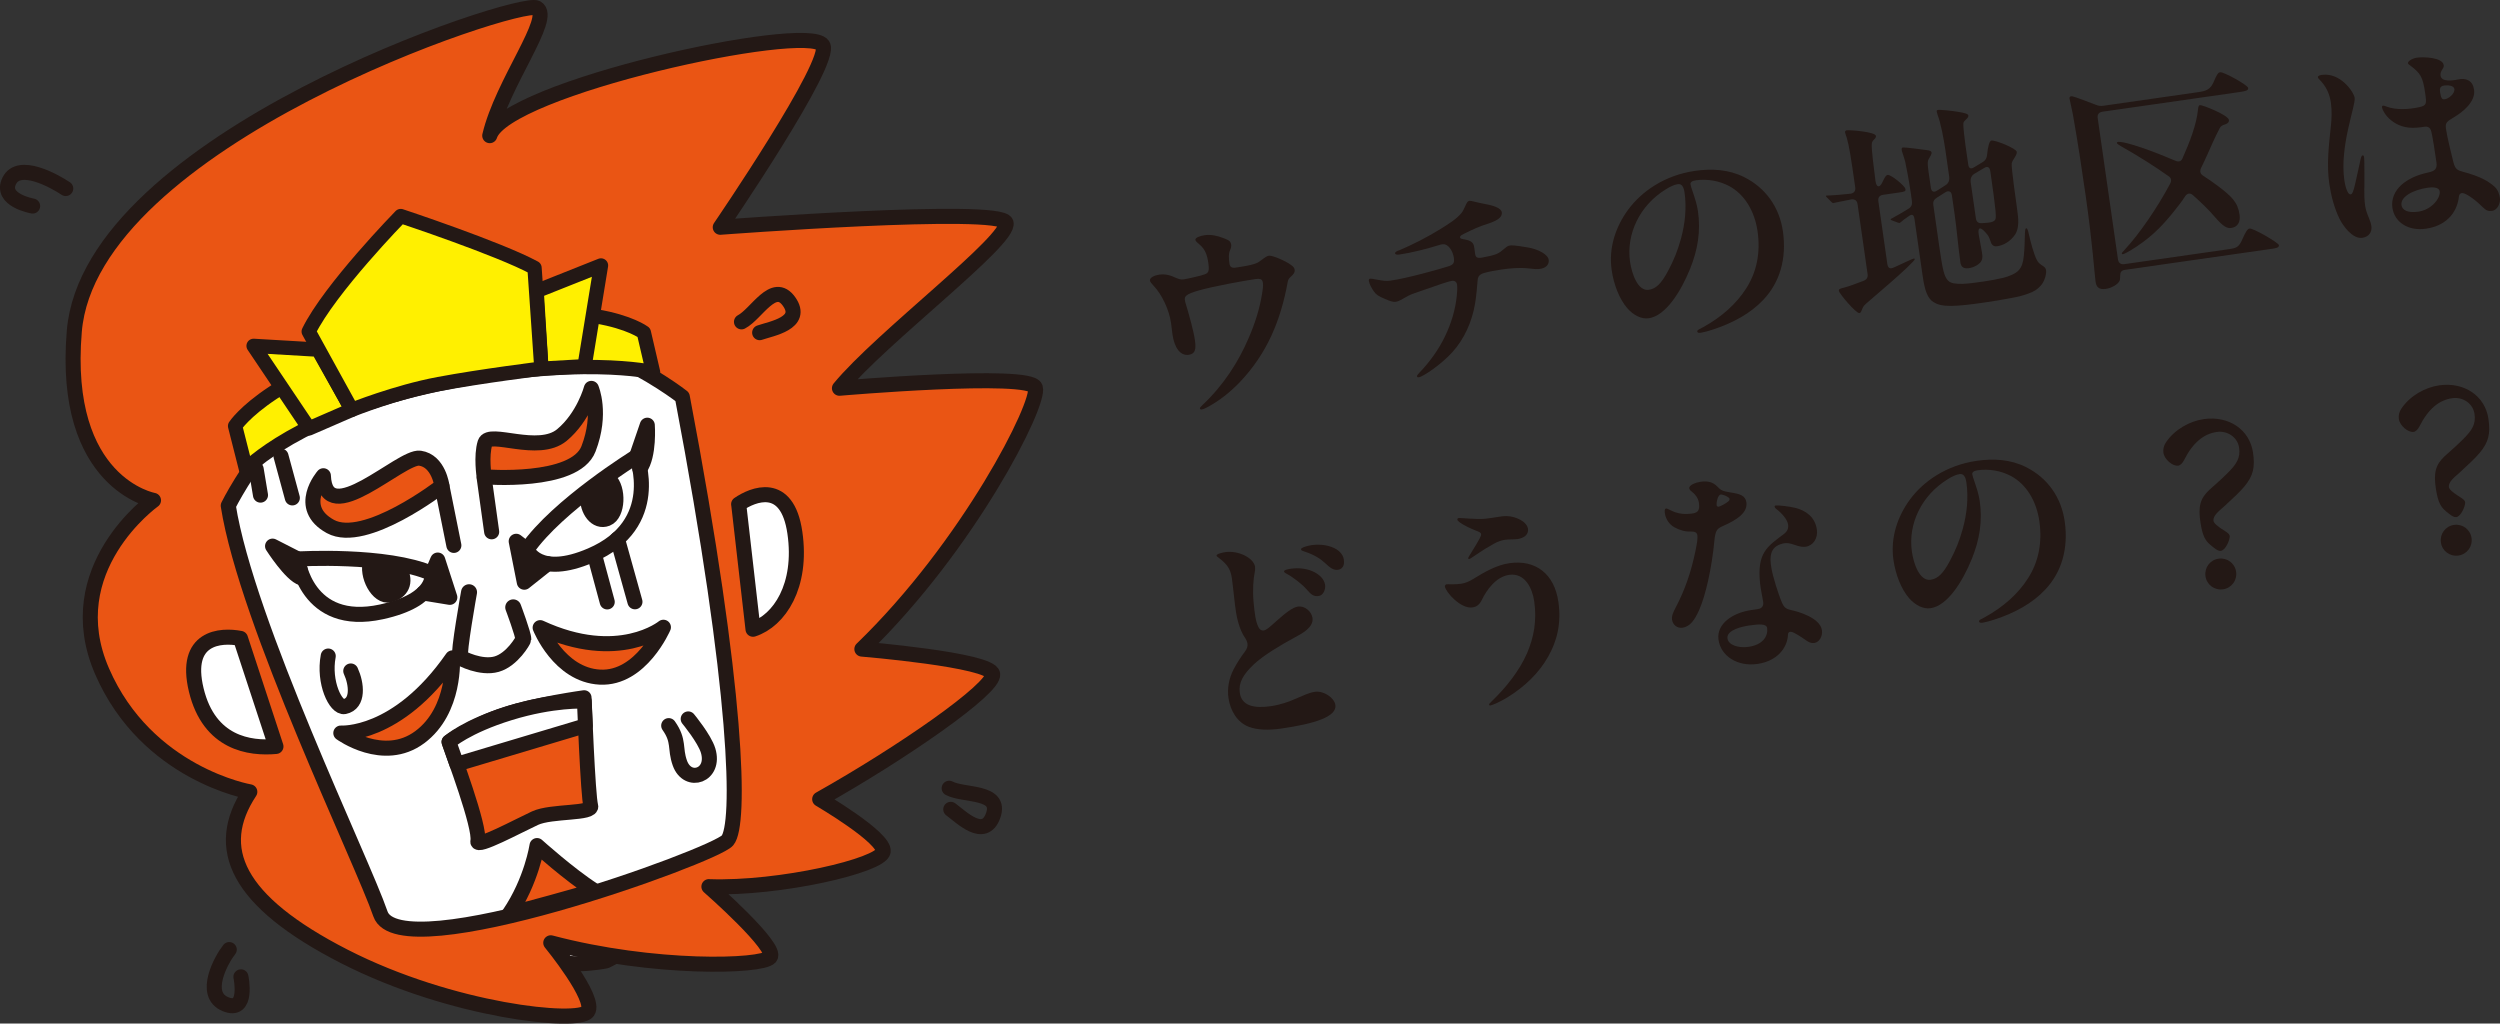 <?xml version="1.0" encoding="UTF-8"?>
<svg id="_レイヤー_2" data-name="レイヤー_2" xmlns="http://www.w3.org/2000/svg" viewBox="0 0 376.88 154.3">
  <rect x="0" y="0" width="376.88" height="154.3" fill="#333333" stroke="none"/>
  <defs>
    <style>
      .cls-1 {
        stroke-width: 2.41px;
      }

      .cls-1, .cls-2, .cls-3, .cls-4, .cls-5, .cls-6, .cls-7, .cls-8 {
        stroke: #231815;
        stroke-linecap: round;
        stroke-linejoin: round;
      }

      .cls-1, .cls-8 {
        fill: none;
      }

      .cls-2, .cls-3 {
        fill: #fff;
      }

      .cls-2, .cls-4, .cls-6, .cls-8 {
        stroke-width: 2.27px;
      }

      .cls-3, .cls-5 {
        stroke-width: 2.23px;
      }

      .cls-4, .cls-5 {
        fill: #ea5514;
      }

      .cls-6, .cls-9 {
        fill: #231815;
      }

      .cls-7 {
        fill: #fff000;
        stroke-width: 2.16px;
      }
    </style>
  </defs>
  <g id="_文字" data-name="文字">
    <g>
      <path class="cls-9" d="M176.9,41.73c.79.33,1.04.46,1.57.38.43-.06,2.68-.55,3.16-.76.54-.21.71-.44.52-1.76-.17-1.19-.49-2.02-1.3-2.71-.38-.32-.61-.52-.64-.72-.05-.33.72-.61,1.38-.7,1.06-.15,2,.12,2.72.39.57.22,1.2.37,1.29.99.05.33-.05.61-.2.97-.18.4-.18,1.07-.06,1.93.07.5.37.69.9.61,2.97-.43,3.31-.68,3.85-1.09.67-.5.92-.67,1.21-.71.56-.08,2.69.89,3.3,1.38.3.19.53.43.57.69.06.4-.1.69-.61,1.13-.27.24-.38.42-.45.84-1.04,5.68-3.08,10.72-7.27,15.09-1.47,1.52-2.99,2.69-4.67,3.63-.41.23-.75.38-1.02.42-.17.02-.25-.07-.26-.16s.07-.21.37-.49c3.21-3.02,5.46-6.55,7-10.17.94-2.16,1.66-4.42,2.01-6.69.07-.45.18-1.1.12-1.53-.08-.53-.24-.74-1.17-.61-1.65.24-6.35,1.08-8.64,1.75-1.78.52-2.03.86-1.96,1.39.03.23.1.46.17.68.45,1.52,1.13,3.88,1.35,5.4.18,1.29.09,2.04-.93,2.19-1.29.18-2.17-1.07-2.46-3.08l-.21-1.69c-.29-2.05-1.39-4.32-2.59-5.59-.36-.39-.56-.63-.59-.82-.07-.46.66-.8,1.42-.91.69-.1,1.38,0,2.14.33Z"/>
      <path class="cls-9" d="M210.86,37.77c2.03-.86,4.39-2.05,6.4-3.31,1.05-.66,2.26-1.4,3.04-2.32.26-.31.41-.7.74-1.39.16-.33.27-.44.5-.48.23-.03,1.25.29,2.22.46,1.38.24,2.55.64,2.64,1.27.17,1.19-2.02,1.67-2.91,2-1.12.4-2.85,1.25-3.13,1.43-.22.13-.27.24-.25.37.02.17.2.21.82.32,1.25.23,1.27.86,1.34,1.36l.11.79c.07.5.27.7,1.06.56,2.17-.41,2.42-.55,3.32-1.32.42-.36.57-.45.87-.5.23-.03.63-.06,2.67.29,1.52.25,3.04,1.01,3.17,1.87.1.73-.43,1.24-1.32,1.37-.5.07-1.11,0-1.76-.08-1.34-.15-2.83,0-3.95.16-1.02.15-1.84.3-2.66.52-.71.2-.97.51-1.02,1.09-.06.78-.2,2.39-.38,3.49-.47,2.83-1.65,5.39-3.42,7.36-1.6,1.78-4.36,3.69-5.08,3.8-.2.03-.25-.07-.26-.17-.01-.1.07-.21.33-.49,1.58-1.64,2.96-3.56,3.92-5.58.93-1.95,1.55-4,1.75-6.11.06-.55.1-1.16.03-1.66-.05-.33-.32-.59-.78-.53-.43.06-1.88.54-5.57,1.84-.8.28-1.21.51-1.8.86-.59.35-.88.43-1.08.46-.4.06-.82-.08-1.65-.44-1.01-.43-1.31-.65-1.64-1.11-.33-.46-.69-1.08-.77-1.61-.02-.16.02-.31.19-.33.17-.02.31.02,1.03.15.97.17,1.38.24,2.08.14,2.61-.37,7.56-1.79,8.69-2.15.71-.24.94-.47.83-1.26-.15-1.02-.8-2.08-1.58-2.07-.27,0-.49.07-.88.19-1.51.49-4.05,1.12-5.74,1.36-.5.07-.65-.04-.67-.17-.02-.13.07-.25.54-.45Z"/>
      <path class="cls-9" d="M254.85,27.8c.03.23.16.62.39,1.29.28.8.6,1.83.73,2.73.44,3.07-.04,5.87-1.18,8.69-1.42,3.51-3.7,7.1-6.24,7.47-1.09.16-2.29-.45-3.21-1.49-1.21-1.38-2.07-3.61-2.38-5.79-.49-3.43.67-6.6,2.45-9.04,2-2.75,5.48-5.23,10.1-5.9,2.58-.37,5.09-.22,7.41.93,3.3,1.65,5.34,4.59,5.86,8.19.59,4.13-.48,7.72-2.97,10.33-1.87,1.99-4.49,3.47-7.68,4.5-.55.18-1.26.38-1.66.44-.33.05-.57.05-.6-.18-.03-.23.26-.31.92-.67,2.75-1.51,4.99-3.51,6.47-5.85,1.57-2.45,2.16-5.36,1.7-8.57-.46-3.17-2.05-5.64-4.28-6.83-1.5-.8-3.33-1.11-5.01-.87-.59.08-.87.29-.82.62ZM251.08,28.57c-3.9,2.41-5.94,6.71-5.35,10.88.27,1.85,1.18,4.48,2.83,4.24,1.09-.16,1.89-.94,2.9-2.84.88-1.64,1.45-3.07,1.94-4.83.62-2.25.88-4.64.55-6.99-.13-.89-.43-1.35-1.02-1.27-.53.08-1.13.36-1.84.8Z"/>
      <path class="cls-9" d="M277.22,43.8c-.02-.17.06-.28.81-.45.62-.16,1.71-.55,2.92-1.02.48-.2.67-.53.59-1.03l-1.51-10.53c-.08-.53-.42-.78-.94-.71-.1.01-2,.39-2.29.46l-.42.09c-.1.01-.21-.07-.29-.16l-.67-.68c-.12-.12-.16-.18-.17-.21,0-.03,0-.07.12-.08h.07c1.11-.03,2.7-.19,3.53-.28.53-.08.78-.42.71-.94l-.42-2.91c-.46-3.2-.78-4.47-1.04-5.11-.06-.19-.07-.23-.08-.29-.02-.17.09-.28.26-.31.43-.06,4.31.22,4.4.85.03.2-.08.35-.29.55-.21.2-.32.38-.34.69-.06.78.31,3.56.56,5.55.16,1.09.65.99,1.01.26.44-.94.58-1.13.84-1.17.46-.07,2.59,1.62,2.67,2.14.05.33-.11.39-.94.51l-2.44.35c-.53.08-.78.42-.71.94l1.35,9.44c.1.69.42.85,1.02.56l2.21-1.02c.32-.15.63-.29.76-.31.1-.01.14.01.15.08.03.23-1.87,1.99-3.82,3.68l-3.51,3.03c-.42.36-.52.61-.67,1.01-.12.32-.21.4-.34.42-.5.07-3.05-2.93-3.12-3.39ZM291.49,45.56c-.93-.61-1.33-1.76-1.65-3.98l-1.22-8.52c-.11-.76-.39-.85-.97-.4-.49.34-.8.55-1,.75-.09.08-.24.2-.27.21-.07,0-.21-.04-.28-.06l-.89-.34c-.07-.02-.18-.08-.19-.14,0-.07.08-.11.21-.17.69-.37,1.59-.9,2.52-1.47.4-.26.55-.62.47-1.18l-.2-1.39c-.27-1.88-.61-3.55-.81-4.5-.15-.58-.31-1-.44-1.42-.07-.23-.08-.29-.09-.39-.03-.2.06-.31.19-.33.3-.04,2.74.28,3.46.38.65.07.83.18.86.38.01.1,0,.2-.11.42-.13.29-.36.56-.42.8-.07.25-.08.58.07,1.67l.35,2.41c.09.63.44.75.94.44l1.3-.83c.4-.26.61-.69.52-1.32l-.58-4.03c-.24-1.68-.73-4.17-1.15-5.19-.06-.16-.12-.39-.14-.49-.03-.2,0-.27.19-.3.4-.06,2.25.15,3.11.3.76.13,1.42.27,1.46.53.02.17-.02.31-.32.58-.24.24-.39.36-.42.57-.08.38.22,2.73.31,3.36l.41,2.84c.09.66.38.79.94.44l1.3-.79c.4-.26.53-.55.6-1,.12-1.3.36-2.17.66-2.22.59-.08,3.74,1.18,3.82,1.71.04.3-.15.59-.4,1-.11.18-.31.45-.36.76-.09.52.7,6.07.83,6.99.17,1.19.36,2.75-.34,3.75-.64.93-1.66,1.59-2.68,1.73-.63.09-.88-.28-1.03-.83-.22-.58-.28-.77-.8-1.33-.72-.77-1.15-.75-.94.47.24,1.21.37,2.14.48,2.66l.04.3c.04.3.03.7-.16,1-.3.48-1.11.94-1.87,1.04-.96.14-1.2-.37-1.28-.93v-.07c-.29-1.98-.55-4.98-.83-6.93l-.44-3.07c-.08-.56-.48-.77-1.01-.43l-1.3.83c-.4.26-.56.59-.49,1.05l.87,6.08c.54,3.73.75,4.75,1.38,5.36.39.38,1.01.49,2.16.47.97-.04,1.6-.13,3.15-.35.96-.14,2.04-.33,2.99-.56.84-.22,1.87-.6,2.36-1.18.41-.46.65-1.14.74-2.16.11-1.09.14-2.31.15-2.95.02-.78.04-1.15.2-1.17.2-.03.29.4.39.82.21.95.76,3.16,1.25,4,.18.31.3.46.67.71.52.33.64.48.69.78.08.59-.23,1.72-.81,2.34-.55.62-1.08.9-1.82,1.17-1.02.38-1.68.51-2.53.67-1.48.28-2.76.5-4.25.71-4.19.6-6.33.74-7.52-.07ZM299.1,25.33l-1.49.89c-.4.26-.61.69-.52,1.29l.78,5.42c.08.53.38.75.91.71.43-.03.83-.05,1-.08.4-.06.76-.11.98-.41.23-.3.15-1.3-.71-7.31-.09-.66-.46-.84-.95-.5Z"/>
      <path class="cls-9" d="M315.91,42.46c-.18-1.29-.45-5.73-1.51-13.09-.6-4.19-1.16-7.89-1.9-12.06-.17-.95-.48-2.19-.52-2.45-.03-.2.06-.31.22-.34.26-.04.55.06,3.76,1.28.43.17.74.2,1.13.14l14.43-2.07c1.02-.15,1.7-.38,2.18-1.49.53-1.22.67-1.44,1-1.49.53-.08,4.15,1.93,4.21,2.36.06.4-.37.49-1.33.63l-20.64,2.96c-.53.08-.78.42-.71.94l3.06,21.33c.08.53.42.78.94.71l15.85-2.27c1.16-.17,1.47-.35,2-1.57.33-.75.7-1.48,1.03-1.53.59-.08,4.38,2.14,4.44,2.5.06.43-.57.49-1.43.61l-21.79,3.12c-.53.08-.72.37-.71.91,0,.3-.02.58-.09.75-.26.54-1.19,1.08-2.08,1.21-1.12.16-1.43-.37-1.54-1.09ZM319.88,38.22c-.01-.1.04-.17.48-.64,2.13-2.29,4.87-6.26,6.8-9.9.24-.47.15-.86-.23-1.11-2.1-1.48-4.47-3-7.19-4.53-.33-.19-.59-.35-.61-.49-.01-.1.05-.14.15-.16.66-.09,3.36.63,7.69,2.44l.97.4c.51.23.89.11,1.09-.39,1.1-2.45,2.12-5.16,2.32-7.31.06-.55.14-.66.31-.68.33-.05,4.25,1.48,4.36,2.24.04.26-.13.52-.55.65-.42.13-.67.26-.83.56-.29.55-.66,1.24-1.86,3.97-.33.72-.64,1.41-.98,2.09-.2.47-.11.86.33,1.13.71.47,1.42.94,2.13,1.48,2.19,1.64,3.09,2.52,3.36,4.4.15,1.06-.24,1.85-1.26,2-.63.09-1.25-.26-2.34-1.52-1.01-1.2-2.19-2.32-3.42-3.42-.42-.38-.85-.32-1.19.17-.25.41-.53.78-.81,1.16-2.27,2.95-3.88,4.67-6.53,6.43-1.17.77-1.86,1.11-2.03,1.13-.1.01-.17,0-.18-.11Z"/>
      <path class="cls-9" d="M356.42,28.26c0,.98,0,1.85.12,2.71.09.66.32,1.27.57,1.87.15.35.33.86.38,1.23.13.89-.37,1.64-1.36,1.78-1.49.21-2.92-1.81-3.45-2.88-.81-1.67-1.27-3.49-1.54-5.31-.41-2.84-.07-5.68.23-8.52.13-1.2.19-2.42.02-3.64-.2-1.39-.73-2.49-1.71-3.49-.12-.12-.24-.24-.25-.37-.03-.23.36-.32.59-.35,2.77-.4,4.81,2.54,4.95,3.47.17,1.16-2.29,7.27-1.56,12.39.07.5.39,2.24.98,2.15.26-.04.44-.67.63-1.47.3-1.22.77-3.58.86-3.9.04-.17.13-.49.3-.51.17-.02.19.17.22.34.06.4.03,3.77.04,4.51ZM370.68,29.69c-.15,1.3-.7,2.39-1.5,3.18-.89.87-2.02,1.4-3.48,1.61-2.64.38-4.72-.97-5.04-3.15-.2-1.39.4-2.58,1.33-3.43,1.01-.92,2.44-1.56,4.08-1.9.98-.21,1.37-.53,1.23-1.52-.14-.96-.6-4.16-.83-4.83-.12-.35-.42-.61-.89-.55-.4.06-.69.1-1.29.15-3.4.28-5.07-2.21-5.2-3.1-.01-.1,0-.2.14-.22.13-.02.27.03.59.15,1.32.52,3.33.43,4.9.07,1.08-.26,1.12-.43.88-2.11-.35-2.44-.7-3-2.25-4.16-.11-.08-.33-.22-.35-.35-.04-.26.57-.72,1.36-.84.92-.13,3.86-.08,4.04,1.14.08.53-.59.79-.48,1.58.14.96,1.76.76,2.61.57,1.27-.28,2.25.18,2.44,1.54.26,1.82-1.71,3.38-3.07,4.18-1.06.62-1.3.83-1.16,1.75.15,1.06.85,4.02,1.13,5.06.28,1,.57,1.16,1.48,1.4,2.63.7,3.81,1.44,4.7,2.22.54.5.74,1.17.82,1.7.09.63-.25,1.82-1.2,1.96-.53.08-.88-.04-1.47-.63-1.42-1.42-2.69-2.11-3.06-2.06-.26.04-.41.19-.46.57ZM362.03,30.93c.11.76.98,1.21,2.53.98,2.08-.3,3.37-2.1,3.23-3.06-.09-.66-1.1-.65-1.76-.56-2.34.34-4.18,1.41-4,2.63ZM367.85,13.92c.14.96.33,1.1.72,1.04.56-.08,1.53-.83,1.43-1.55-.08-.53-1.03-.59-1.52-.52-.69.1-.7.51-.63,1.03Z"/>
      <path class="cls-9" d="M189.2,85.46c.02.17.03.43-.05.82-.18.87-.34,2.58-.18,4.37.16,1.83.33,3.05.72,3.84.24.5.56.59.79.56.46-.07.9-.5,1.71-1.22,1.7-1.52,2.67-2.27,3.5-2.39.99-.14,2.02.72,2.17,1.71.21,1.45-1.64,2.39-2.68,2.95-2.19,1.19-4.67,2.66-6.16,4.05-1.6,1.51-2.33,2.76-2.12,4.28.28,1.98,2.13,2.39,4.67,2.03,1.52-.22,2.8-.7,3.84-1.16.99-.41,1.89-.88,2.82-1.01,1.36-.19,2.93.93,3.08,1.98.25,1.75-3,2.82-8.21,3.57-1.85.27-3.61.21-4.86-.28-1.71-.66-2.77-2.4-3.05-4.35-.2-1.42.06-2.91.79-4.33.58-1.09,1.14-1.92,1.71-2.67.28-.38.43-.77.37-1.17-.03-.2-.11-.52-.41-.95-.55-.8-1.05-2.14-1.31-3.75-.22-1.32-.42-3.65-.62-5.07-.18-1.25-.5-2.05-1.93-3.13-.26-.2-.38-.28-.39-.38-.04-.26.88-.46,1.34-.53,1.88-.27,4.26.84,4.46,2.22ZM199.76,88.13c.1.69-.24,1.62-.97,1.72-.79.11-1.15-.24-1.83-1.02-.68-.78-2.12-1.89-3-2.33-.26-.13-.37-.22-.39-.35-.03-.2.46-.33.99-.41,2.84-.41,4.99.97,5.19,2.39ZM202.59,84.42c.12.83-.21,1.38-.9,1.48-.69.1-1.27-.39-1.89-.98-.66-.61-1.56-1.26-3.22-1.8-.28-.09-.42-.14-.45-.31-.04-.26,1.03-.55,1.63-.64,1.85-.27,4.56.32,4.84,2.24Z"/>
      <path class="cls-9" d="M234.93,90.7c.46,3.24-.17,5.89-1.57,8.34-1.37,2.42-3.5,4.48-6.13,6.1-1.3.79-2.29,1.17-2.56,1.21-.1.01-.17,0-.18-.11-.02-.13.07-.21.4-.53,2.1-2.02,4.13-4.53,5.3-7.2,1.06-2.44,1.51-5,1.1-7.84-.28-1.98-1.4-4.35-3.78-4.01-2.01.29-3.41,2.31-4.11,3.76-.39.8-.86,1.07-1.42,1.15-1.78.26-4.04-2.32-4.16-3.15-.01-.1.06-.31.25-.34.23-.03,1.25.06,2.21-.08.66-.09,1.35-.43,1.85-.74,1.61-1.01,3.51-2.09,5.42-2.36,4.03-.58,6.79,1.72,7.37,5.79ZM223.8,78.21c1.3-.12,2.5-.43,3.34-.41,1.28.02,3.04.78,3.21,1.93.13.89-.67,1.41-1.6,1.54-.36.05-.7.03-1.04.05-.27,0-.6.02-.87.06-.53.08-1.1.29-1.67.61-.66.36-1.71.99-2.94,1.84-.43.3-.65.43-.75.44-.1.01-.14-.05-.15-.11-.02-.13.48-.84,1.14-1.95.46-.77.84-1.4.81-1.67s-.29-.36-.86-.58c-.71-.27-1.83-.82-2.36-1.21-.26-.2-.34-.29-.36-.42-.02-.13.04-.21.24-.24.23-.03,2.63.23,3.86.12Z"/>
      <path class="cls-9" d="M258.89,73.35c.59.62.81.69,2.12.91,1.24.19,2.12.44,2.26,1.46.21,1.49-1.22,2.57-3.62,3.62-.79.35-1.05.66-1.19,2.06-.4,4.27-1.35,8.42-2.3,10.54-.69,1.55-1.39,2.52-2.51,2.69-.79.11-1.47-.4-1.59-1.22-.08-.59.23-1.21.5-1.72,1.46-2.77,2.36-5.43,3-8.48.3-1.42.38-2.04.32-2.51-.06-.4-.32-.59-.99-.57-.8.05-1.68-.2-2.49-.65-.73-.4-1.28-1.2-1.41-2.06-.03-.2-.1-.73.16-.76.23-.03.68.31,1.36.55.82.29,1.56.32,2.39.23.93-.1,1.4-.34,1.22-1.62-.11-.79-.64-1.39-1.24-1.84-.11-.08-.2-.24-.22-.37-.07-.5,1.08-.9,1.68-.98,1.09-.16,1.89.03,2.57.74ZM258.78,76.16c.03.2.2.24.33.22.2-.03,1.05-.45,1.47-.82.12-.12.17-.23.16-.33-.01-.1-.14-.25-.39-.38-.26-.16-.79-.33-.95-.3-.43.06-.67,1.17-.61,1.6ZM270.7,76.57c1.47.4,2.92,1.3,3.2,3.28.18,1.29-.56,2.41-1.69,2.57-.79.11-1.59-.28-2.15-.43-.46-.14-.93-.14-1.25-.06-1.11.26-1.57.8-1.78,1.47-.18.6-.15,1.34.03,2.32.19,1.12.97,3.74,1.62,5.23.25.57.59.86,1.26,1,1.15.24,4.45,1.18,4.72,3.06.14.96-.45,1.82-1.14,1.92-.36.05-.71-.03-1.12-.31-.34-.22-1.05-.76-1.96-1.23-.65-.31-.89-.08-.9.3-.1,2.14-1.79,4-4.59,4.4-3.04.44-5.53-1.2-5.88-3.64-.35-2.44,2.21-4.09,4.92-4.48l.96-.14c.63-.09.95-.44.85-1.1-.1-.73-.37-1.87-.46-2.73-.51-4.71,1.11-5.62,3.58-7.49.55-.42.72-.88.64-1.44-.1-.69-.84-1.63-1.78-2.34-.11-.08-.23-.2-.25-.34-.02-.13.08-.18.17-.19.33-.05,2.11.14,3.02.38ZM263.71,94.29c-.99.14-3.48.67-3.29,1.96.15,1.02,1.69,1.48,3.18,1.26,2.25-.32,2.96-1.7,2.8-2.83-.1-.69-1.26-.59-2.68-.39Z"/>
      <path class="cls-9" d="M297.33,71.51c.03.23.16.62.39,1.29.28.8.6,1.83.73,2.73.44,3.07-.04,5.87-1.18,8.69-1.42,3.51-3.7,7.1-6.24,7.47-1.09.16-2.29-.45-3.21-1.49-1.21-1.38-2.07-3.61-2.38-5.79-.49-3.43.67-6.6,2.44-9.04,2-2.75,5.48-5.23,10.11-5.9,2.58-.37,5.09-.22,7.41.93,3.3,1.65,5.34,4.59,5.86,8.19.59,4.13-.48,7.72-2.97,10.33-1.87,1.99-4.49,3.47-7.68,4.5-.55.18-1.26.38-1.66.44-.33.05-.57.05-.6-.18-.03-.23.26-.31.92-.67,2.75-1.51,4.99-3.51,6.47-5.85,1.57-2.45,2.16-5.36,1.7-8.57-.45-3.17-2.05-5.64-4.28-6.83-1.5-.8-3.33-1.11-5.01-.87-.59.09-.87.29-.82.62ZM293.57,72.28c-3.9,2.41-5.95,6.72-5.35,10.88.26,1.85,1.18,4.48,2.83,4.24,1.09-.16,1.89-.94,2.9-2.84.88-1.64,1.45-3.07,1.94-4.83.62-2.25.88-4.64.55-6.99-.13-.89-.43-1.35-1.03-1.27-.53.08-1.13.36-1.84.8Z"/>
      <path class="cls-9" d="M333.22,82.14c-.73-.6-1.16-1.28-1.48-3.26-.39-2.5-.09-3.69,1.3-5.01.68-.64,1.59-1.37,2.77-2.55,1.38-1.38,1.96-2.3,1.74-3.82-.22-1.55-1.72-2.62-3.37-2.38-1.95.28-3.61,1.6-4.95,4.28-.21.43-.57.76-.86.8-.86.12-2.1-.98-2.23-1.94-.08-.53.05-1.08.38-1.57,1.33-1.98,3.62-3.21,5.7-3.51,3.76-.54,6.93,1.57,7.43,5.07.32,2.21.03,3.47-1.29,5.07-.69.84-1.7,1.76-3.04,3-.93.81-1.68,1.42-1.64,2.16.03.43.77.93,1.22,1.24.49.33,1.25.7,1.24,1.14,0,.54-.61,2.08-1.34,2.18-.46.07-.97-.4-1.58-.89ZM332.48,86.86c-.18-1.29.69-2.46,1.98-2.64,1.29-.18,2.46.69,2.64,1.98.18,1.29-.69,2.46-1.98,2.64-1.29.18-2.46-.69-2.64-1.98Z"/>
      <path class="cls-9" d="M368.71,77.05c-.73-.6-1.16-1.28-1.48-3.26-.39-2.5-.09-3.69,1.3-5.01.68-.64,1.59-1.37,2.77-2.55,1.39-1.38,1.96-2.3,1.74-3.82-.22-1.55-1.72-2.62-3.37-2.38-1.95.28-3.61,1.6-4.95,4.28-.21.43-.57.76-.86.8-.86.12-2.1-.98-2.23-1.94-.08-.53.05-1.08.38-1.57,1.33-1.98,3.62-3.21,5.7-3.51,3.76-.54,6.93,1.57,7.43,5.07.32,2.21.03,3.47-1.29,5.07-.69.84-1.7,1.76-3.04,3-.93.81-1.68,1.42-1.64,2.16.03.43.77.93,1.22,1.24.49.33,1.25.7,1.24,1.14,0,.54-.61,2.08-1.34,2.18-.46.07-.97-.4-1.58-.89ZM367.97,81.77c-.18-1.29.69-2.46,1.98-2.64,1.29-.18,2.46.69,2.64,1.98.18,1.29-.69,2.46-1.98,2.64-1.29.18-2.46-.69-2.64-1.98Z"/>
    </g>
    <g>
      <g>
        <path class="cls-2" d="M82.77,143.51c.63,2.94,8.59,1.35,8.59,1.35,0,0,9-4.37,8.34-6.78s-3.37-10.4-3.37-10.4l-15.44,4.3s1.34,9,1.88,11.52Z"/>
        <g>
          <path class="cls-4" d="M106.87,133.66s10.5,9.2,9.23,10.65c-1.27,1.45-17.52,1.94-33.07-2.18,0,0,6.93,8.47,5.57,10.37-1.36,1.9-20.47-.01-36.72-8.33-16.25-8.32-19.82-16.31-14.22-24.8,0,0-15.52-2.65-22.26-18.14-6.75-15.48,7.74-25.8,7.74-25.8,0,0-13.87-2.46-11.94-25.49C13.62,21.01,78.35-.21,80.91,1.2c2.55,1.41-5.21,11.29-7.08,19.25,2.23-7.18,47.86-17.11,50.2-13.64,1.65,2.44-15.45,27.45-15.45,27.45,0,0,42.26-3.19,43.08-.68.82,2.52-18.88,17.36-25.11,24.95,0,0,28.74-2.48,29.53-.1.8,2.38-10.06,23.88-26.15,39.42,0,0,19.44,1.61,19.72,3.79.29,2.18-13.67,11.87-26.08,18.84,0,0,9.94,5.82,9.57,7.9s-15.5,5.66-26.26,5.29Z"/>
          <path class="cls-2" d="M34.41,76.23c2.78,17.65,20.18,53.48,22.94,61.54,2.88,8.41,50.32-8.72,52.32-11.07s1.68-22.21-6.81-66.87c0,0-18.5-14.67-38.1-10.11-19.6,4.56-30.35,26.51-30.35,26.51Z"/>
          <path class="cls-2" d="M36.25,96.24l5.35,16.29c-3.95.36-10.06-.46-12.01-8.5-1.94-8.04,3.7-8.37,6.66-7.79Z"/>
          <path class="cls-2" d="M111.36,76.02l2.16,18.84c3.96-1.29,7.47-6.53,6.31-14.55-1.16-8.01-6.38-5.74-8.48-4.3Z"/>
          <path class="cls-7" d="M37.09,70.73s7.99-8.37,28.96-12.81c20.97-4.44,32.4-1.82,32.4-1.82l-1.39-5.97s-8.46-6.37-32.3-.41c-23.84,5.96-29.32,14.5-29.32,14.5l1.65,6.51Z"/>
          <polygon class="cls-7" points="38.23 52.14 46.59 64.58 53.04 61.78 47.95 52.71 38.23 52.14"/>
          <polygon class="cls-7" points="81.62 55.58 80.9 43.88 90.6 40.02 88.12 55.21 81.62 55.58"/>
          <path class="cls-7" d="M53.04,61.78s6.58-2.66,13.08-3.88c6.5-1.22,15.5-2.33,15.5-2.33l-1.04-15.19c-5.4-2.92-20.17-7.81-20.17-7.81,0,0-10.73,10.98-13.87,17.41l6.49,11.79Z"/>
          <path class="cls-4" d="M76.77,137.76c4.17-1.08,8.57-2.29,12.78-3.52-3.7-2.36-8.59-6.77-8.59-6.77,0,0-.79,5.3-4.19,10.3Z"/>
        </g>
      </g>
      <path class="cls-1" d="M70.71,89.28s-1.66,9.23-1.33,9.8c.08.15,3.14,1.72,5.49,1.04,2.36-.68,4.01-3.59,4.02-3.76.02-.69-1.52-4.8-1.52-4.8"/>
      <path class="cls-8" d="M65.12,86.47c-6.85-3-20.24-2.2-20.24-2.2,0,0,1.22,10.45,12.62,7.97,8.4-1.83,7.62-5.77,7.62-5.77Z"/>
      <path class="cls-6" d="M60.3,85.91c1.01,1.89.21,3.33-1.53,3.77-1.8.45-3.61-2.97-2.9-5.04"/>
      <path class="cls-6" d="M44.89,84.27l-3.8-1.94s2.79,4.37,4.43,4.82l-.63-2.88Z"/>
      <path class="cls-6" d="M65.12,86.47l.87-2.04,1.82,5.62-3.97-.65s1.82.09,1.29-2.93Z"/>
      <path class="cls-8" d="M79.43,82.84c4.64-6.7,16.54-14.03,16.54-14.03,0,0,4.02,10.22-6.88,14.91-8.03,3.46-9.65-.88-9.65-.88Z"/>
      <path class="cls-6" d="M88.56,74.79c-.06,2.16,1.31,4.04,2.94,3.4,1.68-.66,1.79-4.56.35-5.88"/>
      <path class="cls-6" d="M79.43,82.84l-1.61-1.24,1.22,6.17,3.51-2.79s-2.43.59-3.12-2.13Z"/>
      <line class="cls-4" x1="66.62" y1="73.26" x2="68.42" y2="82.22"/>
      <line class="cls-4" x1="72.99" y1="72.04" x2="74.12" y2="80.17"/>
      <path class="cls-4" d="M68.2,99.19s.55,7.88-4.92,11.94c-5.47,4.07-11.9-.62-11.9-.62,0,0,8.5.63,16.82-11.33Z"/>
      <path class="cls-4" d="M81.43,94.62s2.82,7.14,9.02,7.46c6.2.31,9.56-7.52,9.56-7.52,0,0-6.75,5.54-18.58.06Z"/>
      <path class="cls-4" d="M72.99,71.88s13.68,1.13,15.73-4.22c2.06-5.35.43-9.11.43-9.11,0,0-1.14,4.29-4.44,7.03-3.56,2.96-10.97-.77-11.59,1.19-.62,1.97-.13,5.11-.13,5.11Z"/>
      <path class="cls-4" d="M66.62,73.26s-.47-3.78-3.32-4.19c-2.84-.4-14.21,11.04-14.55,2.65,0,0-4.18,4.79,1.06,7.65,5.24,2.86,16.81-6.11,16.81-6.11Z"/>
      <path class="cls-5" d="M67.68,111.85c.52,1.61,4.79,12.86,4.34,14.98-.24,1.11,6.12-2.33,8.63-3.49,2.5-1.16,8.83-.59,8.41-1.88s-1-16.29-1-16.29c0,0-7.04.96-11.82,2.5-4.78,1.54-8.56,4.18-8.56,4.18Z"/>
      <path class="cls-3" d="M68.87,115.2l19.38-5.8-.16-3.69s-4.71-.24-11.25,1.78c-6.54,2.02-9.16,4.36-9.16,4.36l1.18,3.35Z"/>
      <line class="cls-8" x1="93.08" y1="81.25" x2="95.72" y2="90.72"/>
      <line class="cls-8" x1="89.76" y1="84.14" x2="91.54" y2="90.74"/>
      <path class="cls-8" d="M103.75,108.38s2.45,2.96,3,4.77c1.13,3.76-3.08,5.19-4.26,1.88-.8-2.26-.03-3.3-1.68-5.64"/>
      <path class="cls-8" d="M49.48,98.9c-.75,3.99,1.14,7.88,2.45,7.62,2.17-.43,1.85-3.42.95-5.37"/>
      <path class="cls-4" d="M95.97,68.8l1.61-4.7s.34,4.53-1.12,6.56"/>
      <path class="cls-8" d="M111.78,48.52c2.27-1.18,4.85-6.33,7.17-3.07,2.32,3.26-2.65,4.09-4.43,4.7"/>
      <path class="cls-8" d="M143.09,118.83c2.27,1.18,7.97.34,6.63,4.11-1.34,3.77-4.87.17-6.39-.93"/>
      <line class="cls-8" x1="42.36" y1="68.76" x2="44.07" y2="75.06"/>
      <line class="cls-8" x1="38.62" y1="70.73" x2="39.27" y2="74.64"/>
      <path class="cls-8" d="M34.56,143.15c-1.17,1.47-4.11,6.75-.59,8.22,3.52,1.47,2.35-4.11,2.35-4.11"/>
      <path class="cls-8" d="M9.91,28.42c-1.76-1.17-7.04-4.11-8.51-1.17s3.52,3.81,3.52,3.81"/>
    </g>
  </g>
</svg>